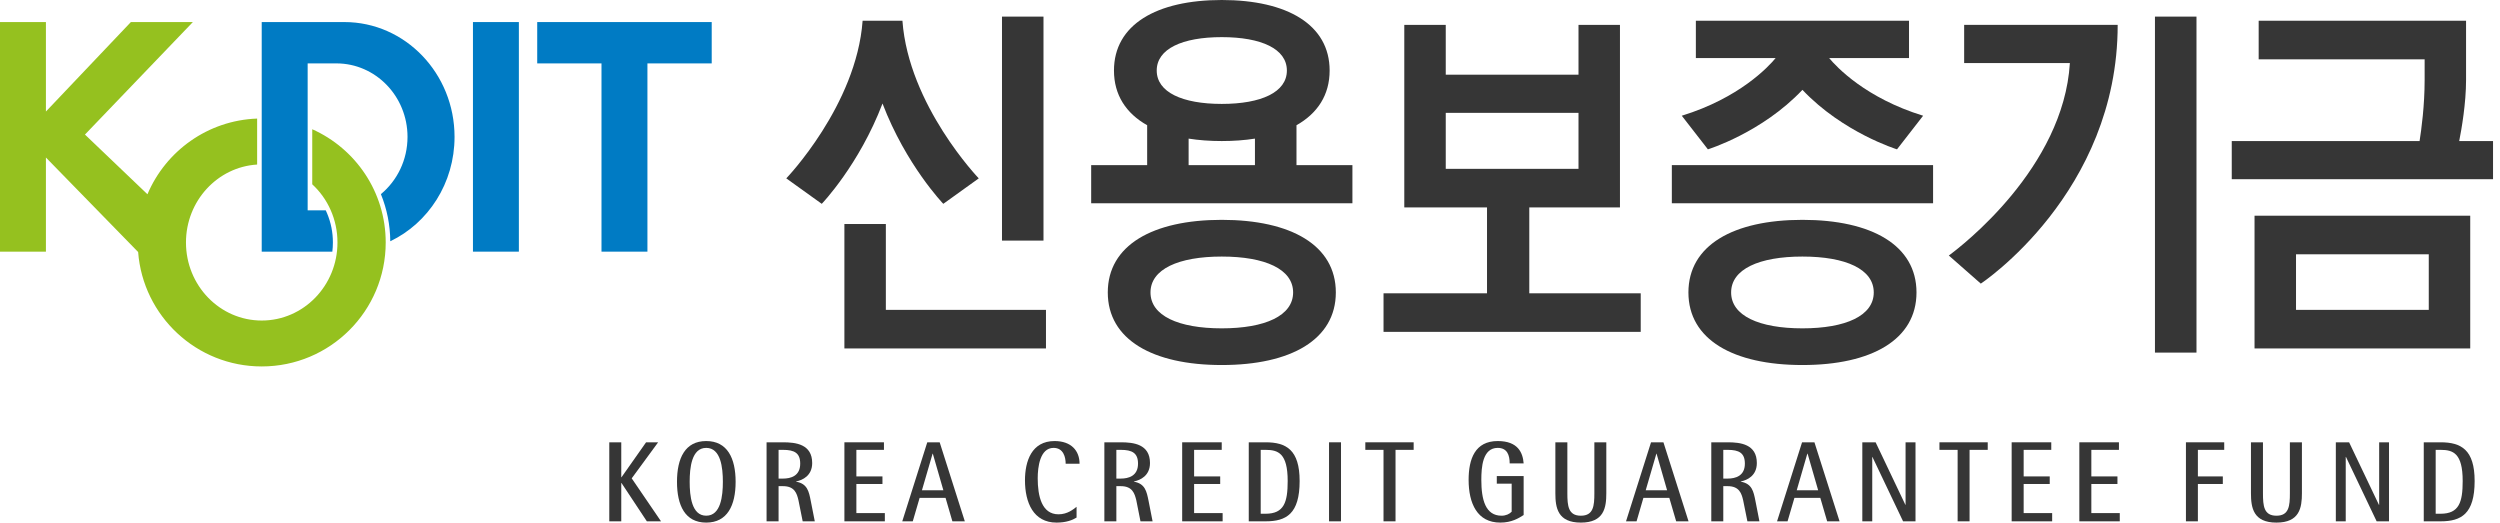 <svg width="177" height="37" viewBox="0 0 177 37" fill="none" xmlns="http://www.w3.org/2000/svg">
<path d="M43.137 31.315H43.986V33.79H44.001L45.743 31.315H46.596L44.725 33.867L46.801 36.91H45.797L44.001 34.195H43.986V36.91H43.137V31.315Z" fill="#363636"/>
<path d="M48.829 34.112C48.829 33.124 48.963 31.71 50 31.71C51.039 31.71 51.179 33.124 51.179 34.112C51.179 35.101 51.039 36.511 50 36.511C48.963 36.512 48.829 35.101 48.829 34.112ZM50 37C51.492 37 52.082 35.791 52.082 34.112C52.082 32.434 51.492 31.226 50 31.226C48.507 31.226 47.931 32.434 47.931 34.112C47.931 35.791 48.507 37 50 37Z" fill="#363636"/>
<path d="M55.123 31.85H55.439C56.242 31.85 56.655 32.07 56.655 32.826C56.655 33.706 55.978 33.884 55.439 33.884H55.123V31.85ZM54.273 36.91H55.123V34.42H55.439C56.264 34.42 56.419 34.939 56.53 35.415L56.83 36.91H57.687L57.4 35.455C57.272 34.8 57.163 34.242 56.363 34.103V34.087C56.819 33.997 57.503 33.683 57.503 32.783C57.503 31.444 56.334 31.315 55.438 31.315H54.273V36.91H54.273Z" fill="#363636"/>
<path d="M59.784 31.315H62.584V31.85H60.631V33.73H62.478V34.266H60.631V36.327H62.647V36.91H59.784V31.315Z" fill="#363636"/>
<path d="M66.028 32.119H66.043L66.791 34.712H65.273L66.028 32.119ZM63.88 36.91H64.624L65.11 35.248H66.945L67.429 36.91H68.309L66.529 31.315H65.651L63.88 36.91Z" fill="#363636"/>
<path d="M76.221 36.644C75.935 36.821 75.489 37 74.802 37C73.163 37 72.568 35.579 72.568 34.007C72.568 32.653 73.038 31.226 74.663 31.226C75.848 31.226 76.433 31.918 76.433 32.831H75.449C75.449 32.377 75.296 31.71 74.594 31.71C73.624 31.71 73.47 33.081 73.47 33.863C73.47 35.116 73.752 36.413 74.942 36.413C75.586 36.413 75.994 36.054 76.221 35.882V36.644H76.221Z" fill="#363636"/>
<path d="M79.038 31.85H79.353C80.152 31.85 80.572 32.07 80.572 32.826C80.572 33.706 79.892 33.884 79.353 33.884H79.038V31.85ZM78.189 36.91H79.038V34.42H79.353C80.177 34.42 80.331 34.939 80.449 35.415L80.746 36.91H81.603L81.317 35.455C81.184 34.8 81.079 34.242 80.281 34.103V34.087C80.734 33.997 81.419 33.683 81.419 32.783C81.419 31.444 80.248 31.315 79.353 31.315H78.189V36.91H78.189Z" fill="#363636"/>
<path d="M83.698 31.315H86.498V31.85H84.543V33.73H86.39V34.266H84.543V36.327H86.562V36.91H83.698V31.315H83.698Z" fill="#363636"/>
<path d="M89.258 31.85H89.603C90.49 31.85 91.168 32.086 91.168 34.056C91.168 35.555 90.915 36.373 89.603 36.373H89.258V31.85ZM88.412 36.91H89.603C91.069 36.91 92.014 36.384 92.014 34.056C92.014 31.841 91.059 31.315 89.603 31.315H88.412V36.91Z" fill="#363636"/>
<path d="M94.095 31.315H94.943V36.91H94.095V31.315Z" fill="#363636"/>
<path d="M97.953 31.85H96.665V31.315H100.087V31.85H98.803V36.91H97.953V31.85H97.953Z" fill="#363636"/>
<path d="M107.874 36.464C107.52 36.691 107.026 37 106.217 37C104.585 37 103.978 35.636 103.978 33.974C103.978 32.491 104.432 31.226 106.04 31.226C107.489 31.226 107.818 32.07 107.874 32.809H106.885C106.885 32.228 106.712 31.71 106.04 31.71C104.963 31.71 104.878 33.081 104.878 33.974C104.878 35.383 105.171 36.512 106.311 36.512C106.611 36.512 106.873 36.393 107.026 36.228V34.242H105.973V33.706H107.874V36.464H107.874Z" fill="#363636"/>
<path d="M113.727 34.922C113.727 35.946 113.565 37 111.923 37C110.283 37 110.12 35.946 110.12 34.922V31.315H110.969V34.922C110.969 35.815 111.033 36.512 111.923 36.512C112.818 36.512 112.881 35.816 112.881 34.922V31.315H113.727V34.922Z" fill="#363636"/>
<path d="M117.271 32.119H117.285L118.031 34.712H116.516L117.271 32.119ZM115.122 36.91H115.869L116.353 35.248H118.187L118.673 36.91H119.549L117.771 31.315H116.893L115.122 36.91Z" fill="#363636"/>
<path d="M122.009 31.85H122.321C123.123 31.85 123.537 32.07 123.537 32.826C123.537 33.706 122.861 33.884 122.321 33.884H122.009V31.85ZM121.159 36.91H122.009V34.42H122.321C123.144 34.42 123.303 34.939 123.414 35.415L123.716 36.91H124.568L124.283 35.455C124.153 34.8 124.046 34.242 123.248 34.103V34.087C123.701 33.997 124.384 33.683 124.384 32.783C124.384 31.444 123.216 31.315 122.321 31.315H121.159V36.91Z" fill="#363636"/>
<path d="M127.959 32.119H127.978L128.726 34.712H127.208L127.959 32.119ZM125.815 36.91H126.559L127.046 35.248H128.877L129.363 36.91H130.242L128.462 31.315H127.586L125.815 36.91Z" fill="#363636"/>
<path d="M131.852 31.315H132.794L134.902 35.745H134.914V31.315H135.618V36.91H134.738L132.568 32.352H132.555V36.91H131.852V31.315Z" fill="#363636"/>
<path d="M138.6 31.85H137.313V31.315H140.731V31.85H139.445V36.91H138.6V31.85Z" fill="#363636"/>
<path d="M142.425 31.315H145.23V31.85H143.275V33.73H145.121V34.266H143.275V36.327H145.293V36.91H142.425V31.315Z" fill="#363636"/>
<path d="M147.217 31.315H150.021V31.85H148.067V33.73H149.915V34.266H148.067V36.327H150.08V36.91H147.217V31.315Z" fill="#363636"/>
<path d="M154.764 31.315H157.475V31.85H155.61V33.73H157.376V34.266H155.61V36.91H154.764V31.315Z" fill="#363636"/>
<path d="M162.976 34.922C162.976 35.946 162.811 37 161.172 37C159.531 37 159.368 35.946 159.368 34.922V31.315H160.218V34.922C160.218 35.815 160.277 36.512 161.172 36.512C162.065 36.512 162.124 35.816 162.124 34.922V31.315H162.976V34.922Z" fill="#363636"/>
<path d="M165.377 31.315H166.317L168.429 35.745H168.445V31.315H169.142V36.91H168.266L166.096 32.352H166.078V36.91H165.377V31.315Z" fill="#363636"/>
<path d="M172.446 31.85H172.793C173.681 31.85 174.358 32.086 174.358 34.056C174.358 35.555 174.105 36.373 172.793 36.373H172.446V31.85ZM171.602 36.91H172.793C174.258 36.91 175.204 36.384 175.204 34.056C175.204 31.841 174.25 31.315 172.793 31.315H171.602V36.91Z" fill="#363636"/>
<path d="M32.182 9.691C32.182 5.202 28.688 1.562 24.381 1.562H21.782H19.943H18.529V17.817H20.014H23.529C23.555 17.603 23.569 17.385 23.569 17.167C23.569 16.453 23.432 15.763 23.16 15.112C23.13 15.038 23.097 14.965 23.063 14.891H21.782V4.488H23.814C26.595 4.488 28.852 6.818 28.852 9.691C28.852 11.33 28.118 12.791 26.968 13.745C27.399 14.807 27.622 15.924 27.632 17.081C30.319 15.796 32.182 12.968 32.182 9.691Z" fill="#007BC4"/>
<path d="M36.736 1.562H33.485V17.817H36.736V1.562Z" fill="#007BC4"/>
<path d="M50.389 1.562H38.035V4.489H42.586V17.817H45.838V4.489H50.389V1.562Z" fill="#007BC4"/>
<path d="M22.107 9.15V13.048C23.203 14.058 23.893 15.53 23.893 17.167C23.893 20.22 21.492 22.694 18.529 22.694C15.568 22.694 13.167 20.22 13.167 17.167C13.167 14.227 15.395 11.823 18.205 11.65V8.395C14.709 8.522 11.734 10.696 10.44 13.754L6.015 9.527L13.655 1.562H9.266L3.251 7.897V1.562H0V17.817H3.251V11.152L9.78 17.843C10.125 22.374 13.912 25.944 18.53 25.944C23.377 25.944 27.308 22.015 27.308 17.167C27.308 13.593 25.172 10.517 22.107 9.15Z" fill="#95C11F"/>
<path d="M73.879 1.176H70.941V17.034H73.879V1.176Z" fill="#363636"/>
<path d="M105.281 14.685V20.766H97.954V23.496H116.163V20.766H108.274V14.685H114.693V1.762H111.758V5.288H102.359V1.762H99.424V14.685H105.281ZM102.359 7.99H111.758V11.954H102.359V7.99Z" fill="#363636"/>
<path d="M74.055 24.67V21.939H62.718V15.86H59.783V24.67H74.055Z" fill="#363636"/>
<path d="M91.791 8.866C93.286 8.024 94.138 6.719 94.138 4.994C94.138 1.753 91.139 0 86.5 0C81.868 0 78.869 1.753 78.869 4.994C78.869 6.719 79.722 8.024 81.219 8.866V11.69H77.255V14.391H95.751V11.69H91.791V8.866ZM86.5 2.629C89.302 2.629 91.111 3.459 91.111 4.994C91.111 6.527 89.301 7.357 86.5 7.357C83.703 7.357 81.896 6.527 81.896 4.994C81.896 3.459 83.703 2.629 86.5 2.629ZM84.154 9.814C84.878 9.928 85.662 9.986 86.5 9.986C87.341 9.986 88.127 9.928 88.85 9.814V11.69H84.154V9.814Z" fill="#363636"/>
<path d="M66.786 14.431L69.296 12.628C69.296 12.628 64.331 7.462 63.892 1.47H63.776H61.191H61.073C60.635 7.462 55.669 12.628 55.669 12.628L58.181 14.431C58.181 14.431 60.82 11.685 62.482 7.328C64.145 11.685 66.786 14.431 66.786 14.431Z" fill="#363636"/>
<path d="M159.621 24.67H174.892V15.272H159.621V24.67ZM171.957 21.939H162.558V18.004H171.957V21.939Z" fill="#363636"/>
<path d="M86.5 15.565C81.601 15.565 78.431 17.369 78.431 20.705C78.431 24.04 81.601 25.844 86.5 25.844C91.406 25.844 94.577 24.04 94.577 20.705C94.577 17.369 91.406 15.565 86.5 15.565ZM86.5 23.247C83.436 23.247 81.455 22.354 81.455 20.705C81.455 19.056 83.436 18.164 86.5 18.164C89.57 18.164 91.553 19.056 91.553 20.705C91.553 22.353 89.57 23.247 86.5 23.247Z" fill="#363636"/>
<path d="M136.862 11.69H118.366V14.391H136.862V11.69Z" fill="#363636"/>
<path d="M127.612 15.565C122.712 15.565 119.54 17.369 119.54 20.705C119.54 24.04 122.711 25.844 127.612 25.844C132.516 25.844 135.688 24.04 135.688 20.705C135.688 17.369 132.516 15.565 127.612 15.565ZM127.612 23.247C124.545 23.247 122.564 22.354 122.564 20.705C122.564 19.056 124.545 18.164 127.612 18.164C130.679 18.164 132.662 19.056 132.662 20.705C132.662 22.353 130.679 23.247 127.612 23.247Z" fill="#363636"/>
<path d="M174.597 1.47H159.914V4.201H171.664V5.668C171.664 7.495 171.433 9.18 171.306 9.986H158.008V12.687H176.507V9.986H174.112C174.287 9.098 174.597 7.305 174.597 5.668V1.47Z" fill="#363636"/>
<path d="M119.07 8.194L120.919 10.573C120.919 10.573 124.75 9.393 127.612 6.361C130.478 9.393 134.308 10.573 134.308 10.573L136.157 8.194C132.082 6.938 130.028 4.742 129.504 4.111H135.158V1.47H120.067V4.111H125.716C125.194 4.742 123.143 6.938 119.07 8.194Z" fill="#363636"/>
<path d="M155.511 1.176H152.571V24.964H155.511V1.176Z" fill="#363636"/>
<path d="M139.062 4.466H146.547C146.096 11.879 138.905 17.409 137.977 18.091L140.241 20.081C140.241 20.081 149.932 13.678 149.932 1.762H139.062V4.466Z" fill="#363636"/>
</svg>

